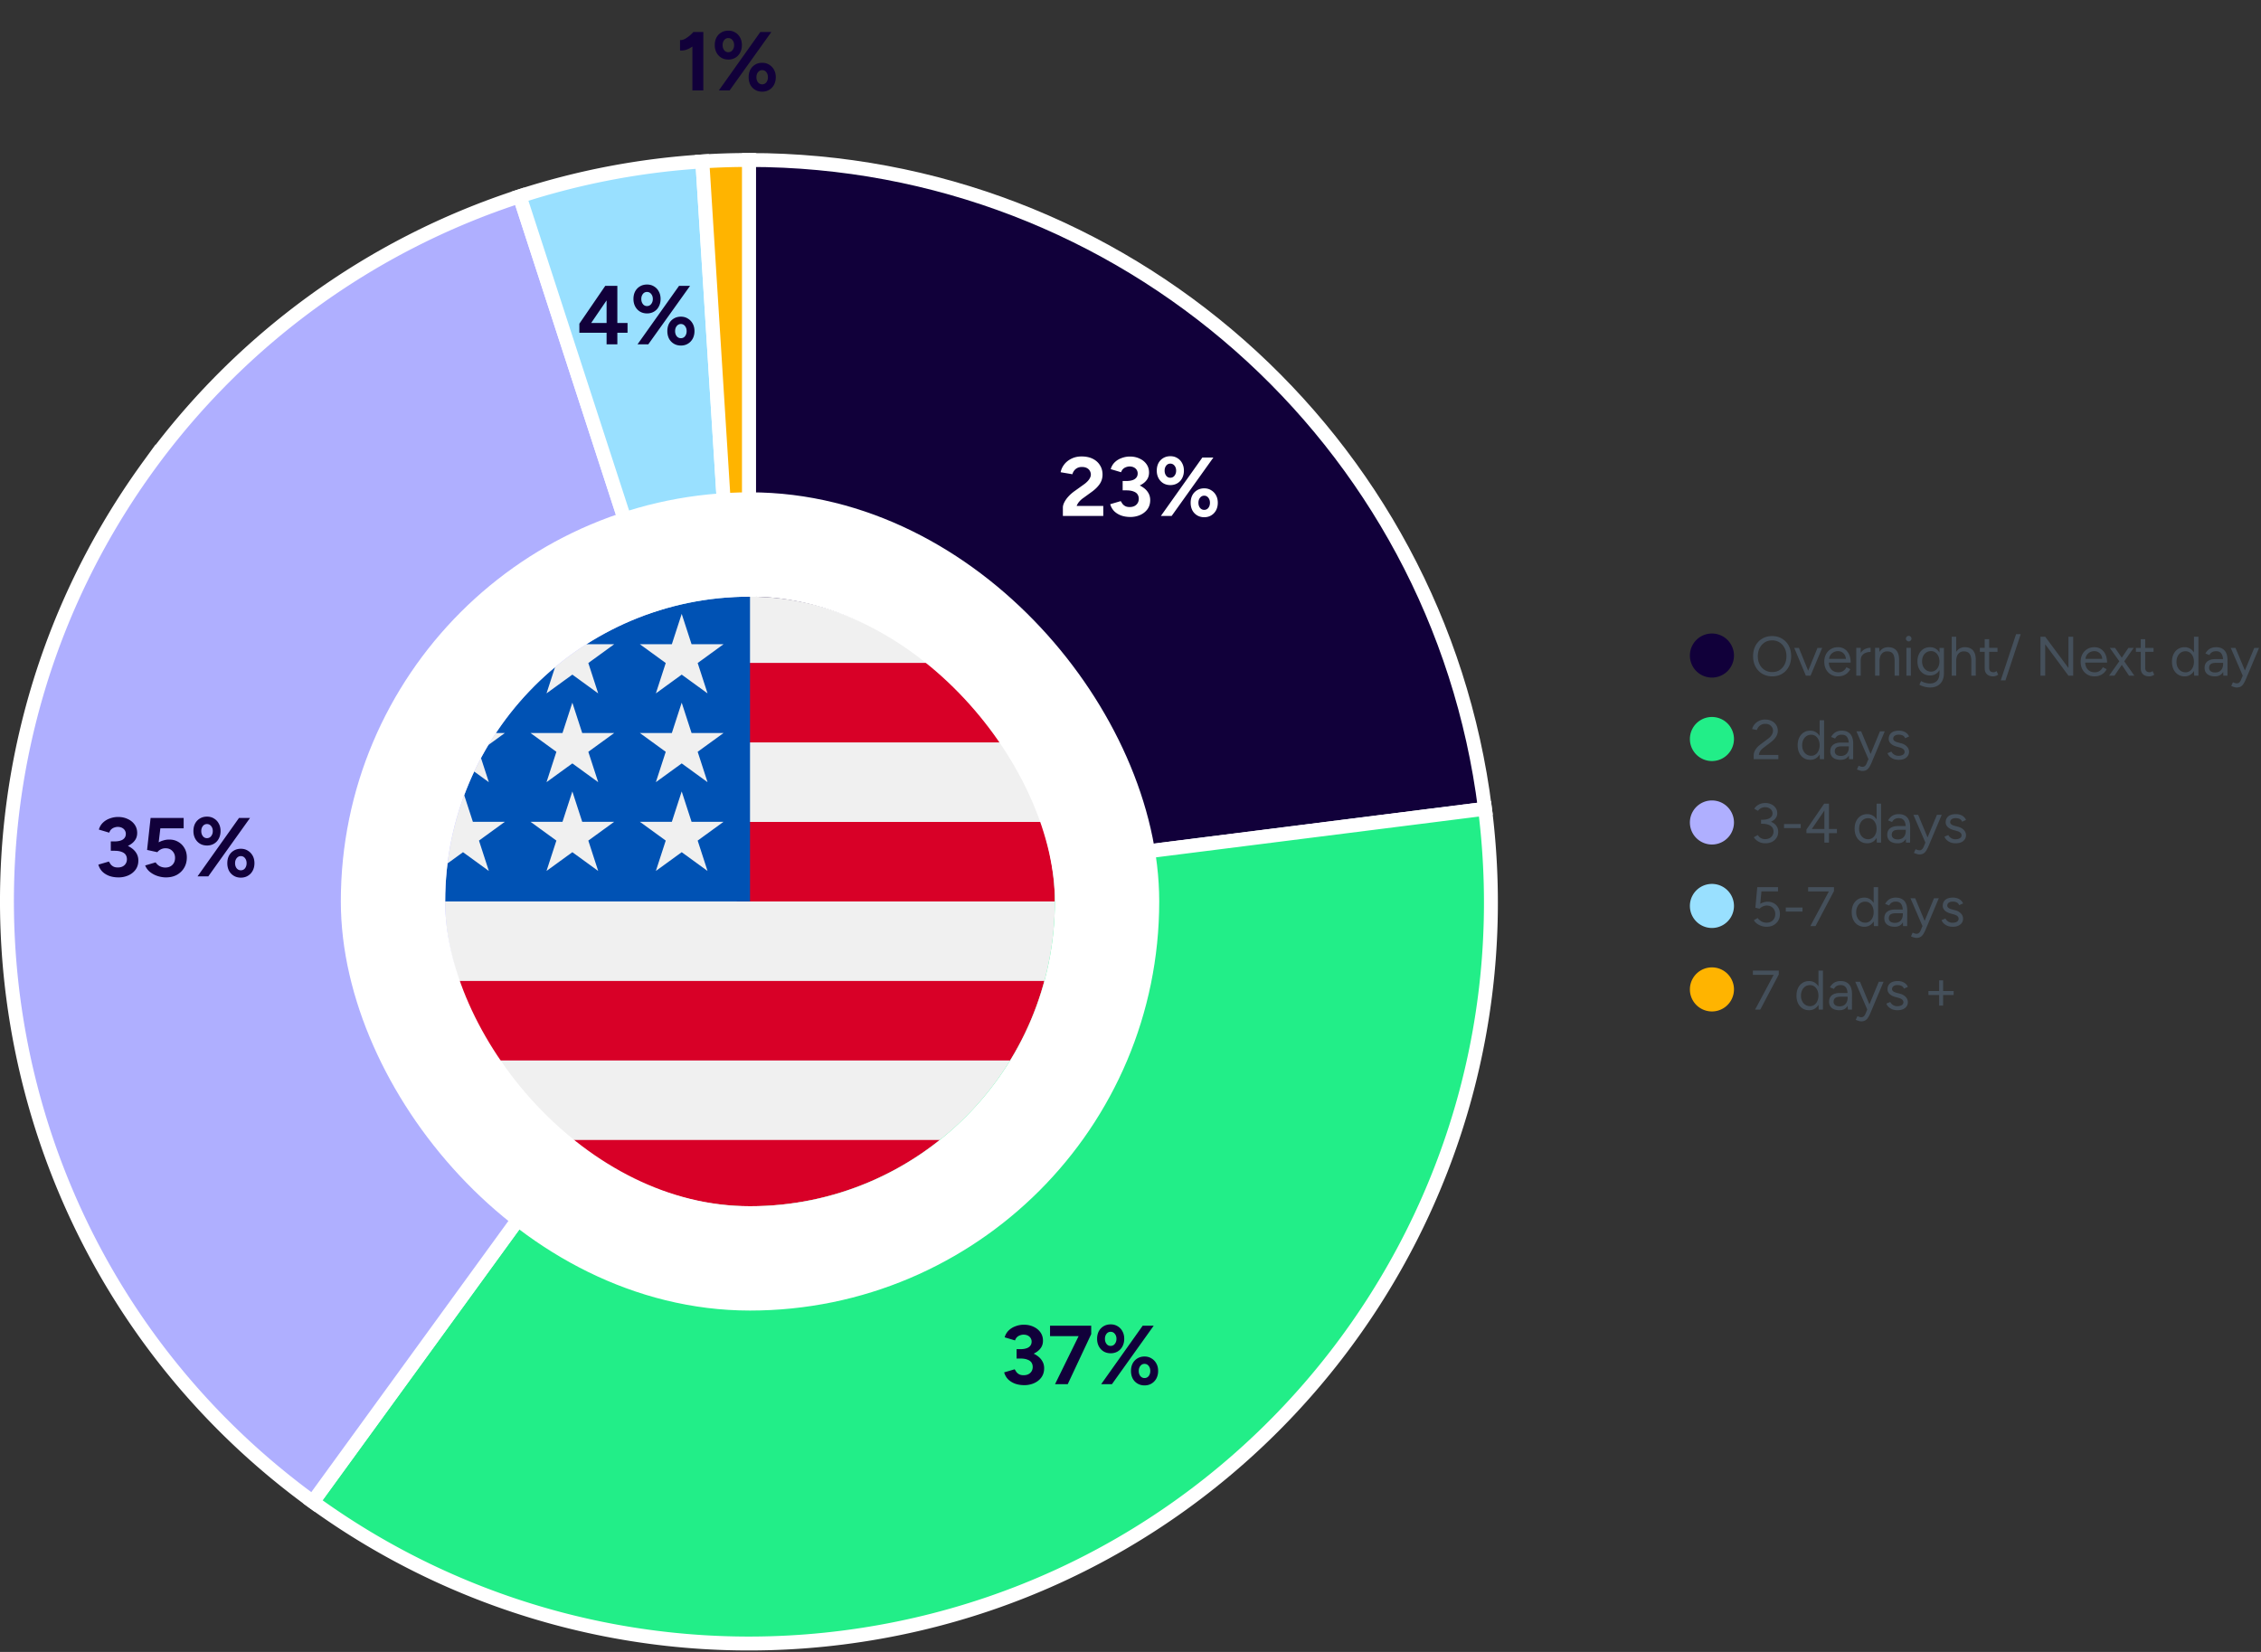 <?xml version="1.0" encoding="UTF-8"?> <svg xmlns="http://www.w3.org/2000/svg" xmlns:xlink="http://www.w3.org/1999/xlink" xmlns:v="https://vecta.io/nano" width="650" height="475" fill="none"><rect width="100%" height="100%" fill="#333333" stroke="none"/><g stroke="#fff" stroke-width="4"><path d="M215.305 259.29V46c107.461 0 198.139 79.944 211.608 186.557L215.305 259.29z" fill="#11003a"></path><path d="M215.305 259.29l211.608-26.732c14.764 116.867-68.008 223.576-184.876 238.34a213.29 213.29 0 0 1-152.101-39.053L215.305 259.29z" fill="#2e8"></path><path d="M215.305 259.29L89.936 431.845c-95.3-69.239-116.426-202.624-47.186-297.923A213.29 213.29 0 0 1 149.395 56.44l65.91 202.851z" fill="#afafff"></path><path d="M215.305 259.29l-65.91-202.851a213.28 213.28 0 0 1 52.517-10.018l13.393 212.869z" fill="#99e0ff"></path><path d="M215.305 259.29L201.912 46.421A213.31 213.31 0 0 1 215.305 46v213.29z" fill="#ffb400"></path></g><g clip-path="url(#A)"><path d="M215.618 346.84c48.402 0 87.639-39.237 87.639-87.638s-39.237-87.639-87.639-87.639-87.638 39.237-87.638 87.639 39.237 87.638 87.638 87.638z" fill="#f0f0f0"></path><g fill="#d80027"><path d="M211.808 259.202h91.448a87.73 87.73 0 0 0-3.019-22.863h-88.429v22.863zm0-45.724h78.586c-5.365-8.755-12.225-16.493-20.222-22.863h-58.364v22.863zm3.81 133.362a87.26 87.26 0 0 0 54.554-19.052H161.065c14.97 11.923 33.928 19.052 54.553 19.052zm-74.775-41.914h149.551c4.307-7.028 7.647-14.71 9.843-22.863H130.999a87.12 87.12 0 0 0 9.844 22.863z"></path></g><path d="M168.576 185.249h7.986l-7.429 5.397 2.838 8.733-7.428-5.397-7.429 5.397 2.451-7.544c-6.54 5.448-12.273 11.831-16.997 18.944h2.559l-4.729 3.435a88.14 88.14 0 0 0-2.121 3.745l2.259 6.949-4.213-3.06c-1.047 2.218-2.005 4.487-2.866 6.803l2.487 7.657h9.183l-7.429 5.397 2.838 8.733-7.429-5.397-4.45 3.233a88.56 88.56 0 0 0-.677 10.928h87.638v-87.639c-17.312 0-33.451 5.023-47.042 13.686zm3.395 65.189l-7.428-5.397-7.429 5.397 2.838-8.733-7.429-5.397h9.182l2.838-8.732 2.837 8.732h9.182l-7.429 5.397 2.838 8.733zm-2.838-34.262l2.838 8.732-7.428-5.396-7.429 5.396 2.838-8.732-7.429-5.397h9.182l2.838-8.733 2.837 8.733h9.182l-7.429 5.397zm34.273 34.262l-7.428-5.397-7.428 5.397 2.837-8.733-7.428-5.397h9.182l2.837-8.732 2.837 8.732h9.182l-7.428 5.397 2.837 8.733zm-2.837-34.262l2.837 8.732-7.428-5.396-7.428 5.396 2.837-8.732-7.428-5.397h9.182l2.837-8.733 2.837 8.733h9.182l-7.428 5.397zm0-25.53l2.837 8.733-7.428-5.397-7.428 5.397 2.837-8.733-7.428-5.397h9.182l2.837-8.732 2.837 8.732h9.182l-7.428 5.397z" fill="#0052b4"></path></g><rect x="112.98" y="156.563" width="205.277" height="205.277" rx="102.638" stroke="#fff" stroke-width="30"></rect><path d="M305.559 148.362v-2.424c0-.464.144-.976.432-1.536s.688-1.12 1.2-1.68 1.112-1.08 1.8-1.56l2.544-1.824a6.83 6.83 0 0 0 .984-.816c.32-.304.576-.632.768-.984.208-.368.312-.72.312-1.056a2.1 2.1 0 0 0-.312-1.128c-.192-.336-.48-.6-.864-.792s-.856-.288-1.416-.288c-.48 0-.912.096-1.296.288a2.66 2.66 0 0 0-.912.768 2.95 2.95 0 0 0-.504 1.032l-3.384-.576a5.36 5.36 0 0 1 1.032-2.232c.528-.688 1.216-1.24 2.064-1.656.864-.432 1.84-.648 2.928-.648 1.248 0 2.32.224 3.216.672s1.584 1.064 2.064 1.848c.496.768.744 1.664.744 2.688 0 1.04-.288 1.968-.864 2.784-.56.8-1.336 1.552-2.328 2.256l-2.28 1.656c-.464.32-.864.672-1.2 1.056a4.16 4.16 0 0 0-.768 1.272h7.656v2.88h-11.616zm19.418.288c-.992 0-1.888-.144-2.688-.432-.8-.304-1.472-.728-2.016-1.272a4.62 4.62 0 0 1-1.104-1.968l3.024-.888.456.72c.192.272.456.504.792.696s.776.288 1.32.288c.8 0 1.432-.216 1.896-.648.48-.448.72-1.024.72-1.728 0-.48-.12-.904-.36-1.272s-.632-.648-1.176-.84c-.528-.208-1.224-.312-2.088-.312h-1.008v-2.232h.888c.96 0 1.864.12 2.712.36.848.224 1.592.56 2.232 1.008.656.432 1.168.96 1.536 1.584.368.608.552 1.304.552 2.088 0 1.008-.264 1.88-.792 2.616-.528.72-1.224 1.272-2.088 1.656s-1.8.576-2.808.576zm-2.232-8.256v-2.088h1.008c1.12 0 1.952-.192 2.496-.576s.816-.912.816-1.584a1.89 1.89 0 0 0-.288-1.032c-.192-.304-.464-.544-.816-.72s-.76-.264-1.224-.264c-.304 0-.616.056-.936.168a2.36 2.36 0 0 0-.888.504c-.256.224-.464.552-.624.984l-2.976-.888c.224-.784.608-1.44 1.152-1.968.56-.544 1.224-.952 1.992-1.224.768-.288 1.56-.432 2.376-.432 1.04 0 1.976.2 2.808.6.832.384 1.488.92 1.968 1.608s.72 1.48.72 2.376c0 .768-.184 1.432-.552 1.992s-.872 1.032-1.512 1.416c-.624.384-1.336.672-2.136.864-.8.176-1.632.264-2.496.264h-.888zm10.984 7.968l11.928-16.8h3.168l-12 16.8h-3.096zm12.456.36c-.752 0-1.424-.176-2.016-.528s-1.056-.84-1.392-1.464c-.32-.64-.48-1.36-.48-2.16 0-.816.16-1.536.48-2.16.336-.624.8-1.112 1.392-1.464s1.264-.528 2.016-.528c.768 0 1.44.184 2.016.552.592.352 1.056.84 1.392 1.464.336.608.504 1.32.504 2.136 0 .8-.168 1.52-.504 2.16-.336.624-.8 1.112-1.392 1.464-.576.352-1.248.528-2.016.528zm0-2.112c.496 0 .896-.192 1.2-.576.304-.4.456-.888.456-1.464s-.152-1.056-.456-1.44c-.304-.4-.704-.6-1.2-.6-.48 0-.88.2-1.2.6-.304.384-.456.864-.456 1.44s.152 1.064.456 1.464c.32.384.72.576 1.2.576zm-9.72-7.128c-.768 0-1.448-.176-2.04-.528-.576-.352-1.032-.84-1.368-1.464-.336-.64-.504-1.36-.504-2.16 0-.816.16-1.536.48-2.16.336-.624.8-1.112 1.392-1.464s1.272-.528 2.04-.528 1.44.184 2.016.552c.592.352 1.048.84 1.368 1.464.336.608.504 1.32.504 2.136 0 .8-.168 1.52-.504 2.16-.32.624-.776 1.112-1.368 1.464s-1.264.528-2.016.528zm-.024-2.112c.496 0 .896-.192 1.2-.576.32-.4.48-.888.48-1.464s-.16-1.056-.48-1.44c-.304-.384-.704-.576-1.2-.576a1.43 1.43 0 0 0-1.176.576c-.304.384-.456.864-.456 1.44s.152 1.064.456 1.464a1.43 1.43 0 0 0 1.176.576z" fill="#fff"></path><g fill="#11003a"><path d="M294.486 398.288c-.992 0-1.888-.144-2.688-.432-.8-.304-1.472-.728-2.016-1.272a4.62 4.62 0 0 1-1.104-1.968l3.024-.888.456.72c.192.272.456.504.792.696s.776.288 1.32.288c.8 0 1.432-.216 1.896-.648.48-.448.72-1.024.72-1.728 0-.48-.12-.904-.36-1.272s-.632-.648-1.176-.84c-.528-.208-1.224-.312-2.088-.312h-1.008V388.4h.888c.96 0 1.864.12 2.712.36.848.224 1.592.56 2.232 1.008.656.432 1.168.96 1.536 1.584.368.608.552 1.304.552 2.088 0 1.008-.264 1.88-.792 2.616-.528.72-1.224 1.272-2.088 1.656s-1.8.576-2.808.576zm-2.232-8.256v-2.088h1.008c1.12 0 1.952-.192 2.496-.576s.816-.912.816-1.584a1.89 1.89 0 0 0-.288-1.032c-.192-.304-.464-.544-.816-.72s-.76-.264-1.224-.264c-.304 0-.616.056-.936.168a2.36 2.36 0 0 0-.888.504c-.256.224-.464.552-.624.984l-2.976-.888c.224-.784.608-1.44 1.152-1.968.56-.544 1.224-.952 1.992-1.224.768-.288 1.56-.432 2.376-.432 1.04 0 1.976.2 2.808.6.832.384 1.488.92 1.968 1.608s.72 1.48.72 2.376c0 .768-.184 1.432-.552 1.992s-.872 1.032-1.512 1.416c-.624.384-1.336.672-2.136.864-.8.176-1.632.264-2.496.264h-.888zM303.31 398l6.912-14.088 3.48-.288L306.958 398h-3.648zm-1.44-13.8v-3h11.832v2.424l-3.336.576h-8.496zm14.703 13.8l11.928-16.8h3.168l-12 16.8h-3.096zm12.456.36c-.752 0-1.424-.176-2.016-.528s-1.056-.84-1.392-1.464c-.32-.64-.48-1.36-.48-2.16 0-.816.16-1.536.48-2.16.336-.624.8-1.112 1.392-1.464s1.264-.528 2.016-.528c.768 0 1.44.184 2.016.552.592.352 1.056.84 1.392 1.464.336.608.504 1.32.504 2.136 0 .8-.168 1.52-.504 2.16-.336.624-.8 1.112-1.392 1.464-.576.352-1.248.528-2.016.528zm0-2.112c.496 0 .896-.192 1.2-.576.304-.4.456-.888.456-1.464s-.152-1.056-.456-1.44c-.304-.4-.704-.6-1.2-.6-.48 0-.88.2-1.2.6-.304.384-.456.864-.456 1.44s.152 1.064.456 1.464c.32.384.72.576 1.2.576zm-9.72-7.128c-.768 0-1.448-.176-2.04-.528-.576-.352-1.032-.84-1.368-1.464-.336-.64-.504-1.36-.504-2.16 0-.816.16-1.536.48-2.16.336-.624.8-1.112 1.392-1.464s1.272-.528 2.04-.528 1.44.184 2.016.552c.592.352 1.048.84 1.368 1.464.336.608.504 1.32.504 2.136 0 .8-.168 1.52-.504 2.16-.32.624-.776 1.112-1.368 1.464s-1.264.528-2.016.528zm-.024-2.112c.496 0 .896-.192 1.2-.576.32-.4.48-.888.48-1.464s-.16-1.056-.48-1.44c-.304-.384-.704-.576-1.2-.576a1.43 1.43 0 0 0-1.176.576c-.304.384-.456.864-.456 1.44s.152 1.064.456 1.464a1.43 1.43 0 0 0 1.176.576zm-285.2-134.72c-.992 0-1.888-.144-2.688-.432-.8-.304-1.472-.728-2.016-1.272a4.62 4.62 0 0 1-1.104-1.968l3.024-.888.456.72c.192.272.456.504.792.696s.776.288 1.32.288c.8 0 1.432-.216 1.896-.648.48-.448.72-1.024.72-1.728 0-.48-.12-.904-.36-1.272s-.632-.648-1.176-.84c-.528-.208-1.224-.312-2.088-.312h-1.008V242.4h.888c.96 0 1.864.12 2.712.36.848.224 1.592.56 2.232 1.008.656.432 1.168.96 1.536 1.584.368.608.552 1.304.552 2.088 0 1.008-.264 1.88-.792 2.616-.528.72-1.224 1.272-2.088 1.656s-1.8.576-2.808.576zm-2.232-8.256v-2.088h1.008c1.12 0 1.952-.192 2.496-.576s.816-.912.816-1.584a1.89 1.89 0 0 0-.288-1.032c-.192-.304-.464-.544-.816-.72s-.76-.264-1.224-.264c-.304 0-.616.056-.936.168a2.36 2.36 0 0 0-.888.504c-.256.224-.464.552-.624.984l-2.976-.888c.224-.784.608-1.44 1.152-1.968.56-.544 1.224-.952 1.992-1.224.768-.288 1.56-.432 2.376-.432 1.04 0 1.976.2 2.808.6.832.384 1.488.92 1.968 1.608s.72 1.48.72 2.376c0 .768-.184 1.432-.552 1.992s-.872 1.032-1.512 1.416c-.624.384-1.336.672-2.136.864-.8.176-1.632.264-2.496.264h-.888zm15.856 8.256c-.768 0-1.56-.128-2.376-.384-.8-.256-1.528-.64-2.184-1.152a4.6 4.6 0 0 1-1.416-1.896l3-.888c.352.512.768.888 1.248 1.128.496.24 1.008.36 1.536.36.832 0 1.504-.248 2.016-.744.528-.512.792-1.192.792-2.04 0-.784-.256-1.44-.768-1.968-.496-.528-1.16-.792-1.992-.792a2.84 2.84 0 0 0-1.368.336c-.416.224-.736.488-.96.792l-2.952-.648 1.008-9.192h9.504v2.976h-6.696l-.48 4.032c.432-.24.912-.432 1.44-.576.528-.16 1.096-.232 1.704-.216.912 0 1.744.224 2.496.672.752.432 1.344 1.032 1.776 1.8.448.752.672 1.632.672 2.64 0 1.136-.256 2.136-.768 3s-1.216 1.544-2.112 2.04c-.896.48-1.936.72-3.12.72zm9.073-.288l11.928-16.8h3.168l-12 16.8h-3.096zm12.456.36c-.752 0-1.424-.176-2.016-.528s-1.056-.84-1.392-1.464c-.32-.64-.48-1.36-.48-2.16 0-.816.16-1.536.48-2.16.336-.624.8-1.112 1.392-1.464s1.264-.528 2.016-.528c.768 0 1.44.184 2.016.552.592.352 1.056.84 1.392 1.464.336.608.504 1.32.504 2.136 0 .8-.168 1.52-.504 2.16-.336.624-.8 1.112-1.392 1.464-.576.352-1.248.528-2.016.528zm0-2.112c.496 0 .896-.192 1.2-.576.304-.4.456-.888.456-1.464s-.152-1.056-.456-1.44c-.304-.4-.704-.6-1.2-.6-.48 0-.88.2-1.2.6-.304.384-.456.864-.456 1.44s.152 1.064.456 1.464c.32.384.72.576 1.2.576zm-9.72-7.128c-.768 0-1.448-.176-2.04-.528-.576-.352-1.032-.84-1.368-1.464-.336-.64-.504-1.36-.504-2.16 0-.816.16-1.536.48-2.16.336-.624.8-1.112 1.392-1.464s1.272-.528 2.04-.528 1.44.184 2.016.552c.592.352 1.048.84 1.368 1.464.336.608.504 1.32.504 2.136 0 .8-.168 1.52-.504 2.16-.32.624-.776 1.112-1.368 1.464s-1.264.528-2.016.528zm-.024-2.112c.496 0 .896-.192 1.2-.576.32-.4.48-.888.48-1.464s-.16-1.056-.48-1.44c-.304-.384-.704-.576-1.2-.576a1.43 1.43 0 0 0-1.176.576c-.304.384-.456.864-.456 1.44s.152 1.064.456 1.464a1.43 1.43 0 0 0 1.176.576zM174.384 99v-3.312h-7.824v-2.616L174 82.2h3.48v10.68h2.928v2.808h-2.928V99h-3.096zm-4.44-6.12h4.44v-6.504l-4.44 6.504zm13.34 6.12l11.928-16.8h3.168l-12 16.8h-3.096zm12.456.36c-.752 0-1.424-.176-2.016-.528s-1.056-.84-1.392-1.464c-.32-.64-.48-1.36-.48-2.16 0-.816.16-1.536.48-2.16.336-.624.8-1.112 1.392-1.464s1.264-.528 2.016-.528c.768 0 1.44.184 2.016.552.592.352 1.056.84 1.392 1.464.336.608.504 1.32.504 2.136 0 .8-.168 1.52-.504 2.16-.336.624-.8 1.112-1.392 1.464-.576.352-1.248.528-2.016.528zm0-2.112c.496 0 .896-.192 1.2-.576.304-.4.456-.888.456-1.464s-.152-1.056-.456-1.44c-.304-.4-.704-.6-1.2-.6-.48 0-.88.2-1.2.6-.304.384-.456.864-.456 1.44s.152 1.064.456 1.464c.32.384.72.576 1.2.576zm-9.72-7.128c-.768 0-1.448-.176-2.04-.528-.576-.352-1.032-.84-1.368-1.464-.336-.64-.504-1.36-.504-2.16 0-.816.16-1.536.48-2.16.336-.624.8-1.112 1.392-1.464s1.272-.528 2.04-.528 1.44.184 2.016.552c.592.352 1.048.84 1.368 1.464.336.608.504 1.32.504 2.136 0 .8-.168 1.52-.504 2.16-.32.624-.776 1.112-1.368 1.464s-1.264.528-2.016.528zm-.024-2.112c.496 0 .896-.192 1.2-.576.32-.4.48-.888.48-1.464s-.16-1.056-.48-1.44c-.304-.384-.704-.576-1.2-.576a1.43 1.43 0 0 0-1.176.576c-.304.384-.456.864-.456 1.44s.152 1.064.456 1.464a1.43 1.43 0 0 0 1.176.576zM199.052 26V10.952l.312-1.752h2.832V26h-3.144zM195.5 14.504v-2.976c.4.032.832-.064 1.296-.288.464-.24.92-.544 1.368-.912.464-.384.864-.768 1.2-1.152l2.088 2.04c-.576.64-1.184 1.224-1.824 1.752-.64.512-1.304.912-1.992 1.2-.672.288-1.384.4-2.136.336zM206.657 26l11.928-16.8h3.168l-12 16.8h-3.096zm12.456.36c-.752 0-1.424-.176-2.016-.528s-1.056-.84-1.392-1.464c-.32-.64-.48-1.36-.48-2.16 0-.816.16-1.536.48-2.16.336-.624.8-1.112 1.392-1.464s1.264-.528 2.016-.528c.768 0 1.44.184 2.016.552.592.352 1.056.84 1.392 1.464.336.608.504 1.32.504 2.136 0 .8-.168 1.52-.504 2.16-.336.624-.8 1.112-1.392 1.464-.576.352-1.248.528-2.016.528zm0-2.112c.496 0 .896-.192 1.2-.576.304-.4.456-.888.456-1.464s-.152-1.056-.456-1.44c-.304-.4-.704-.6-1.2-.6-.48 0-.88.2-1.2.6-.304.384-.456.864-.456 1.44s.152 1.064.456 1.464c.32.384.72.576 1.2.576zm-9.72-7.128c-.768 0-1.448-.176-2.04-.528-.576-.352-1.032-.84-1.368-1.464-.336-.64-.504-1.36-.504-2.16 0-.816.16-1.536.48-2.16.336-.624.8-1.112 1.392-1.464s1.272-.528 2.04-.528 1.44.184 2.016.552c.592.352 1.048.84 1.368 1.464.336.608.504 1.32.504 2.136 0 .8-.168 1.52-.504 2.16-.32.624-.776 1.112-1.368 1.464s-1.264.528-2.016.528zm-.024-2.112c.496 0 .896-.192 1.2-.576.32-.4.48-.888.48-1.464s-.16-1.056-.48-1.44c-.304-.384-.704-.576-1.2-.576a1.43 1.43 0 0 0-1.176.576c-.304.384-.456.864-.456 1.44s.152 1.064.456 1.464a1.43 1.43 0 0 0 1.176.576z"></path><use xlink:href="#B"></use></g><path d="M509.506 194.482c-1.077 0-2.032-.245-2.864-.736s-1.483-1.173-1.952-2.048-.704-1.877-.704-3.008c0-1.141.229-2.144.688-3.008.469-.875 1.115-1.557 1.936-2.048s1.771-.736 2.848-.736 2.027.251 2.848.752a5.05 5.05 0 0 1 1.936 2.048c.459.864.688 1.861.688 2.992s-.229 2.133-.688 3.008-1.099 1.557-1.92 2.048c-.811.491-1.749.736-2.816.736zm0-1.232c.8 0 1.504-.192 2.112-.576a4.03 4.03 0 0 0 1.424-1.616c.352-.683.528-1.472.528-2.368 0-.885-.176-1.669-.528-2.352-.352-.693-.837-1.232-1.456-1.616-.608-.395-1.317-.592-2.128-.592-.8 0-1.509.197-2.128.592-.619.384-1.104.923-1.456 1.616-.352.683-.528 1.467-.528 2.352 0 .896.176 1.685.528 2.368a4.07 4.07 0 0 0 1.472 1.616c.629.384 1.349.576 2.16.576zm9.734 1.04l3.264-8h1.344l-3.344 8h-1.264zm-.08 0l-3.344-8h1.328l3.264 8h-1.248zm9.261.192c-.779 0-1.467-.176-2.064-.528a3.86 3.86 0 0 1-1.408-1.488c-.331-.629-.496-1.355-.496-2.176s.165-1.547.496-2.176c.341-.629.805-1.12 1.392-1.472.597-.363 1.28-.544 2.048-.544.747 0 1.392.187 1.936.56.544.363.965.875 1.264 1.536s.448 1.44.448 2.336h-6.608l.32-.272c0 .64.112 1.189.336 1.648.235.459.56.811.976 1.056.416.235.891.352 1.424.352.565 0 1.04-.133 1.424-.4.395-.267.699-.619.912-1.056l1.104.56c-.203.416-.475.779-.816 1.088-.331.309-.725.549-1.184.72-.448.171-.949.256-1.504.256zm-2.592-4.768l-.336-.256h5.52l-.336.272c0-.512-.101-.955-.304-1.328a2.21 2.21 0 0 0-.816-.864c-.341-.203-.736-.304-1.184-.304-.437 0-.853.101-1.248.304a2.53 2.53 0 0 0-.944.864c-.235.363-.352.8-.352 1.312zm8.526.24c0-.864.166-1.563.496-2.096.331-.544.752-.944 1.264-1.2.523-.267 1.072-.4 1.648-.4v1.2a3.93 3.93 0 0 0-1.36.24c-.426.149-.778.4-1.056.752s-.416.832-.416 1.44l-.576.064zm-.704 4.336v-8h1.28v8h-1.28zm5.407 0v-8h1.2l.08 1.472v6.528h-1.28zm5.616 0v-4.096h1.28v4.096h-1.28zm0-4.096c0-.789-.091-1.392-.272-1.808s-.432-.699-.752-.848a2.4 2.4 0 0 0-1.088-.24c-.704 0-1.254.251-1.648.752-.384.491-.576 1.189-.576 2.096h-.624c0-.843.122-1.568.368-2.176s.602-1.072 1.072-1.392 1.034-.48 1.696-.48c.629 0 1.173.128 1.632.384.469.245.832.64 1.088 1.184.266.544.394 1.259.384 2.144v.384h-1.28zm3.385 4.096v-8h1.28v8h-1.28zm.656-9.856c-.213 0-.4-.08-.56-.24s-.24-.347-.24-.56c0-.224.08-.411.24-.56.16-.16.347-.24.56-.24.224 0 .411.08.56.24.16.149.24.336.24.56 0 .213-.08.4-.24.56-.149.16-.336.24-.56.24zm6.183 13.248c-.512 0-.981-.053-1.408-.16-.416-.096-.773-.208-1.072-.336-.288-.117-.496-.219-.624-.304l.48-1.04c.139.075.336.165.592.272.256.117.555.213.896.288.352.085.725.128 1.12.128.512 0 .971-.107 1.376-.32a2.08 2.08 0 0 0 .96-.976c.235-.437.352-1.003.352-1.696v-7.248h1.28v7.232c0 .917-.171 1.685-.512 2.304s-.811 1.083-1.408 1.392-1.275.464-2.032.464zm-.048-3.456c-.715 0-1.344-.171-1.888-.512s-.971-.816-1.28-1.424c-.299-.619-.448-1.323-.448-2.112 0-.811.149-1.52.448-2.128a3.5 3.5 0 0 1 1.28-1.44c.544-.341 1.173-.512 1.888-.512.672 0 1.259.171 1.76.512s.891.821 1.168 1.44c.288.608.432 1.317.432 2.128 0 .8-.144 1.504-.432 2.112-.277.608-.667 1.083-1.168 1.424s-1.088.512-1.76.512zm.304-1.104a2.11 2.11 0 0 0 1.248-.384c.363-.256.645-.603.848-1.04.203-.448.304-.965.304-1.552 0-.565-.107-1.067-.32-1.504-.203-.448-.485-.795-.848-1.04-.352-.256-.768-.384-1.248-.384-.501 0-.949.128-1.344.384-.384.245-.688.592-.912 1.04-.213.437-.32.939-.32 1.504 0 .587.112 1.104.336 1.552.224.437.528.784.912 1.04.395.256.843.384 1.344.384zm5.935 1.168v-11.2h1.28v11.2h-1.28zm5.632 0v-4.096h1.28v4.096h-1.28zm0-4.096c0-.789-.096-1.392-.288-1.808-.182-.416-.432-.699-.752-.848a2.4 2.4 0 0 0-1.088-.24c-.704 0-1.254.251-1.648.752-.384.491-.576 1.189-.576 2.096h-.624c0-.843.122-1.568.368-2.176.256-.608.618-1.072 1.088-1.392s1.034-.48 1.696-.48c.618 0 1.162.128 1.632.384.469.245.832.64 1.088 1.184.266.544.394 1.259.384 2.144v.384h-1.28zm6.298 4.288c-.779 0-1.382-.203-1.808-.608s-.64-.976-.64-1.712v-8.368h1.28v8.24c0 .405.106.72.32.944.224.213.533.32.928.32.128 0 .25-.016.368-.048.128-.043.293-.139.496-.288l.496 1.04c-.278.181-.528.304-.752.368-.224.075-.454.112-.688.112zm-3.84-7.056v-1.136h5.072v1.136h-5.072zm5.999 8.208l4.416-13.296h1.328l-4.384 13.296h-1.36zm11.419-1.344v-11.2h1.376l6.672 8.992v-8.992h1.36v11.2h-1.36l-6.688-9.04v9.04h-1.36zm15.527.192c-.779 0-1.467-.176-2.064-.528a3.86 3.86 0 0 1-1.408-1.488c-.331-.629-.496-1.355-.496-2.176s.165-1.547.496-2.176c.341-.629.805-1.12 1.392-1.472.597-.363 1.28-.544 2.048-.544.747 0 1.392.187 1.936.56.544.363.965.875 1.264 1.536s.448 1.44.448 2.336h-6.608l.32-.272c0 .64.112 1.189.336 1.648.235.459.56.811.976 1.056.416.235.891.352 1.424.352.565 0 1.04-.133 1.424-.4.395-.267.699-.619.912-1.056l1.104.56c-.203.416-.475.779-.816 1.088-.331.309-.725.549-1.184.72-.448.171-.949.256-1.504.256zm-2.592-4.768l-.336-.256h5.52l-.336.272c0-.512-.101-.955-.304-1.328a2.21 2.21 0 0 0-.816-.864c-.341-.203-.736-.304-1.184-.304-.437 0-.853.101-1.248.304a2.53 2.53 0 0 0-.944.864c-.235.363-.352.8-.352 1.312zm6.784 4.576l3.264-4.592 2.304-3.408h1.52l-3.04 4.32-2.496 3.68h-1.552zm5.744 0l-2.464-3.68-3.072-4.32h1.52l2.32 3.408 3.232 4.592h-1.536zm5.818.192c-.779 0-1.381-.203-1.808-.608s-.64-.976-.64-1.712v-8.368h1.28v8.24c0 .405.107.72.32.944.224.213.533.32.928.32a1.39 1.39 0 0 0 .368-.048c.128-.043.293-.139.496-.288l.496 1.04c-.277.181-.528.304-.752.368a2.15 2.15 0 0 1-.688.112zm-3.84-7.056v-1.136h5.072v1.136h-5.072zm16.752 6.864l-.064-1.488v-9.712h1.28v11.2h-1.216zm-2.768.192c-.715 0-1.344-.176-1.888-.528s-.971-.843-1.28-1.472c-.299-.64-.448-1.371-.448-2.192 0-.832.149-1.563.448-2.192.309-.629.736-1.12 1.28-1.472s1.173-.528 1.888-.528c.672 0 1.259.176 1.76.528.512.352.907.843 1.184 1.472s.416 1.36.416 2.192c0 .821-.139 1.552-.416 2.192-.277.629-.672 1.12-1.184 1.472-.501.352-1.088.528-1.76.528zm.288-1.168a2.11 2.11 0 0 0 1.248-.384c.363-.256.645-.613.848-1.072.213-.459.32-.981.32-1.568s-.107-1.109-.32-1.568c-.203-.459-.485-.816-.848-1.072s-.784-.384-1.264-.384c-.501 0-.949.128-1.344.384-.384.256-.688.613-.912 1.072s-.336.981-.336 1.568.112 1.109.336 1.568.533.816.928 1.072.843.384 1.344.384zm10.863.976l-.064-1.312v-2.912c0-.629-.069-1.147-.208-1.552-.139-.416-.357-.731-.656-.944s-.688-.32-1.168-.32c-.437 0-.816.091-1.136.272-.309.171-.565.448-.768.832l-1.152-.448a3.72 3.72 0 0 1 .736-.96 2.82 2.82 0 0 1 1.008-.624c.384-.149.821-.224 1.312-.224.747 0 1.36.149 1.84.448.491.288.859.72 1.104 1.296.245.565.363 1.269.352 2.112l-.016 4.336h-1.184zm-2.4.192c-.939 0-1.675-.213-2.208-.64-.523-.437-.784-1.04-.784-1.808 0-.811.267-1.429.8-1.856.544-.437 1.301-.656 2.272-.656h2.288v1.072h-2c-.747 0-1.28.123-1.6.368-.309.245-.464.597-.464 1.056a1.2 1.2 0 0 0 .464.992c.309.235.741.352 1.296.352.459 0 .859-.096 1.2-.288a2.01 2.01 0 0 0 .784-.848c.192-.373.288-.811.288-1.312h.544c0 1.088-.245 1.957-.736 2.608-.491.64-1.205.96-2.144.96zm6.223 3.2c-.202 0-.437-.043-.704-.128-.266-.075-.549-.176-.848-.304l.48-1.072c.246.107.459.187.64.24.192.053.342.08.448.08.288 0 .523-.08.704-.24.192-.149.352-.368.48-.656l.912-2.176 2.96-7.136h1.376l-3.84 9.12c-.202.469-.416.875-.64 1.216-.213.341-.474.603-.784.784s-.704.272-1.184.272zm1.76-3.392l-3.456-8h1.36l2.976 7.12.384.88h-1.264zm-140.594 24v-1.12c0-.352.069-.699.208-1.04.149-.352.357-.699.624-1.04.277-.341.613-.661 1.008-.96l2.32-1.744a3.57 3.57 0 0 0 .72-.656 3.31 3.31 0 0 0 .496-.784c.117-.277.176-.544.176-.8 0-.373-.091-.709-.272-1.008a1.96 1.96 0 0 0-.768-.736c-.331-.181-.72-.272-1.168-.272-.437 0-.821.085-1.152.256-.331.16-.603.379-.816.656a2.63 2.63 0 0 0-.464.864l-1.376-.272a3.66 3.66 0 0 1 .688-1.344c.341-.416.773-.752 1.296-1.008s1.104-.384 1.744-.384c.747 0 1.392.144 1.936.432.544.277.965.661 1.264 1.152.309.48.464 1.029.464 1.648 0 .587-.16 1.141-.48 1.664s-.784 1.029-1.392 1.52l-2.192 1.664c-.427.32-.757.656-.992 1.008-.224.352-.352.72-.384 1.104h5.6v1.2h-7.088zm19.019 0l-.064-1.488v-9.712h1.28v11.2h-1.216zm-2.768.192c-.715 0-1.344-.176-1.888-.528s-.971-.843-1.28-1.472c-.299-.64-.448-1.371-.448-2.192 0-.832.149-1.563.448-2.192.309-.629.736-1.12 1.28-1.472s1.173-.528 1.888-.528c.672 0 1.258.176 1.76.528.512.352.906.843 1.184 1.472s.416 1.36.416 2.192c0 .821-.139 1.552-.416 2.192-.278.629-.672 1.12-1.184 1.472-.502.352-1.088.528-1.76.528zm.288-1.168a2.11 2.11 0 0 0 1.248-.384c.362-.256.645-.613.848-1.072.213-.459.32-.981.32-1.568s-.107-1.109-.32-1.568c-.203-.459-.486-.816-.848-1.072s-.784-.384-1.264-.384c-.502 0-.95.128-1.344.384-.384.256-.688.613-.912 1.072s-.336.981-.336 1.568.112 1.109.336 1.568.533.816.928 1.072.842.384 1.344.384zm10.863.976l-.064-1.312v-2.912c0-.629-.07-1.147-.208-1.552-.139-.416-.358-.731-.656-.944s-.688-.32-1.168-.32c-.438 0-.816.091-1.136.272-.31.171-.566.448-.768.832l-1.152-.448c.202-.373.448-.693.736-.96a2.82 2.82 0 0 1 1.008-.624c.384-.149.821-.224 1.312-.224.746 0 1.36.149 1.84.448.49.288.858.72 1.104 1.296.245.565.362 1.269.352 2.112l-.016 4.336h-1.184zm-2.4.192c-.939 0-1.675-.213-2.208-.64-.523-.437-.784-1.04-.784-1.808 0-.811.266-1.429.8-1.856.544-.437 1.301-.656 2.272-.656h2.288v1.072h-2c-.747 0-1.28.123-1.6.368-.31.245-.464.597-.464 1.056 0 .416.154.747.464.992.309.235.741.352 1.296.352.458 0 .858-.096 1.2-.288.341-.203.602-.485.784-.848.192-.373.288-.811.288-1.312h.544c0 1.088-.246 1.957-.736 2.608-.491.64-1.206.96-2.144.96zm6.223 3.2c-.203 0-.437-.043-.704-.128-.267-.075-.549-.176-.848-.304l.48-1.072c.245.107.459.187.64.24.192.053.341.08.448.08.288 0 .523-.08.704-.24.192-.149.352-.368.48-.656l.912-2.176 2.96-7.136h1.376l-3.84 9.12c-.203.469-.416.875-.64 1.216-.213.341-.475.603-.784.784s-.704.272-1.184.272zm1.76-3.392l-3.456-8h1.36l2.976 7.12.384.88h-1.264zm8.742.192c-.587 0-1.099-.085-1.536-.256a3.48 3.48 0 0 1-1.104-.704c-.288-.288-.496-.603-.624-.944l1.12-.464c.181.363.453.656.816.88s.762.336 1.2.336c.501 0 .922-.096 1.264-.288.341-.203.512-.485.512-.848a.97.97 0 0 0-.384-.8c-.246-.203-.614-.368-1.104-.496l-.768-.208c-.726-.192-1.291-.48-1.696-.864-.406-.395-.608-.837-.608-1.328 0-.757.245-1.344.736-1.76.501-.427 1.242-.64 2.224-.64a3.74 3.74 0 0 1 1.28.208 2.9 2.9 0 0 1 .992.592c.277.245.48.539.608.88l-1.12.496c-.139-.363-.368-.624-.688-.784s-.71-.24-1.168-.24c-.491 0-.875.107-1.152.32-.278.203-.416.491-.416.864 0 .213.112.416.336.608.234.181.576.331 1.024.448l.8.208c.522.128.96.32 1.312.576.352.245.618.528.8.848s.272.661.272 1.024c0 .48-.128.896-.384 1.248s-.603.624-1.04.816c-.438.181-.939.272-1.504.272zm-38.335 24c-.544 0-1.04-.08-1.488-.24-.437-.171-.816-.389-1.136-.656-.309-.267-.555-.549-.736-.848l1.12-.624.432.512c.181.181.411.336.688.464s.619.192 1.024.192c.725 0 1.307-.208 1.744-.624s.656-.939.656-1.568c0-.48-.133-.885-.4-1.216-.256-.331-.629-.581-1.12-.752s-1.077-.256-1.76-.256h-.304v-1.056h.272c.672 0 1.291.075 1.856.224s1.056.368 1.472.656c.427.288.752.64.976 1.056.235.416.352.896.352 1.44 0 .661-.165 1.243-.496 1.744-.32.491-.757.875-1.312 1.152-.555.267-1.168.4-1.84.4zm-1.28-5.728v-1.04h.304c.917 0 1.643-.155 2.176-.464.544-.32.816-.773.816-1.36 0-.32-.085-.613-.256-.88-.171-.277-.421-.496-.752-.656-.32-.171-.693-.256-1.12-.256-.288 0-.56.043-.816.128-.245.075-.475.192-.688.352-.203.149-.389.341-.56.576l-1.056-.608a3.29 3.29 0 0 1 .768-.864 3.81 3.81 0 0 1 1.088-.576c.405-.139.848-.208 1.328-.208.651 0 1.232.128 1.744.384.523.256.933.608 1.232 1.056.299.437.448.933.448 1.488 0 .469-.112.885-.336 1.248a2.91 2.91 0 0 1-.944.928c-.395.256-.859.448-1.392.576-.523.117-1.093.176-1.712.176h-.272zm6.607 1.36v-1.168h4.8v1.168h-4.8zm11.6 4.176v-2.72h-5.168v-1.04l5.104-7.44h1.376v7.28h2.288v1.2h-2.288v2.72h-1.312zm-3.616-3.92h3.616v-5.312l-3.616 5.312zm18.691 3.92l-.064-1.488v-9.712h1.28v11.2h-1.216zm-2.768.192c-.715 0-1.344-.176-1.888-.528s-.971-.843-1.28-1.472c-.299-.64-.448-1.371-.448-2.192 0-.832.149-1.563.448-2.192.309-.629.736-1.12 1.28-1.472s1.173-.528 1.888-.528c.672 0 1.258.176 1.76.528.512.352.906.843 1.184 1.472s.416 1.36.416 2.192c0 .821-.139 1.552-.416 2.192-.278.629-.672 1.12-1.184 1.472-.502.352-1.088.528-1.76.528zm.288-1.168a2.11 2.11 0 0 0 1.248-.384c.362-.256.645-.613.848-1.072.213-.459.32-.981.32-1.568s-.107-1.109-.32-1.568c-.203-.459-.486-.816-.848-1.072s-.784-.384-1.264-.384c-.502 0-.95.128-1.344.384-.384.256-.688.613-.912 1.072s-.336.981-.336 1.568.112 1.109.336 1.568.533.816.928 1.072.842.384 1.344.384zm10.863.976l-.064-1.312v-2.912c0-.629-.07-1.147-.208-1.552-.139-.416-.358-.731-.656-.944s-.688-.32-1.168-.32c-.438 0-.816.091-1.136.272-.31.171-.566.448-.768.832l-1.152-.448c.202-.373.448-.693.736-.96a2.82 2.82 0 0 1 1.008-.624c.384-.149.821-.224 1.312-.224.746 0 1.36.149 1.84.448.49.288.858.72 1.104 1.296.245.565.362 1.269.352 2.112l-.016 4.336h-1.184zm-2.4.192c-.939 0-1.675-.213-2.208-.64-.523-.437-.784-1.04-.784-1.808 0-.811.266-1.429.8-1.856.544-.437 1.301-.656 2.272-.656h2.288v1.072h-2c-.747 0-1.28.123-1.6.368-.31.245-.464.597-.464 1.056 0 .416.154.747.464.992.309.235.741.352 1.296.352.458 0 .858-.096 1.2-.288.341-.203.602-.485.784-.848.192-.373.288-.811.288-1.312h.544c0 1.088-.246 1.957-.736 2.608-.491.64-1.206.96-2.144.96zm6.223 3.2c-.203 0-.437-.043-.704-.128-.267-.075-.549-.176-.848-.304l.48-1.072c.245.107.459.187.64.24.192.053.341.08.448.08.288 0 .523-.08.704-.24.192-.149.352-.368.48-.656l.912-2.176 2.96-7.136h1.376l-3.84 9.12c-.203.469-.416.875-.64 1.216-.213.341-.475.603-.784.784s-.704.272-1.184.272zm1.76-3.392l-3.456-8h1.36l2.976 7.12.384.88h-1.264zm8.742.192c-.587 0-1.099-.085-1.536-.256a3.48 3.48 0 0 1-1.104-.704c-.288-.288-.496-.603-.624-.944l1.12-.464c.181.363.453.656.816.88s.762.336 1.2.336c.501 0 .922-.096 1.264-.288.341-.203.512-.485.512-.848a.97.97 0 0 0-.384-.8c-.246-.203-.614-.368-1.104-.496l-.768-.208c-.726-.192-1.291-.48-1.696-.864-.406-.395-.608-.837-.608-1.328 0-.757.245-1.344.736-1.76.501-.427 1.242-.64 2.224-.64a3.74 3.74 0 0 1 1.28.208 2.9 2.9 0 0 1 .992.592c.277.245.48.539.608.88l-1.12.496c-.139-.363-.368-.624-.688-.784s-.71-.24-1.168-.24c-.491 0-.875.107-1.152.32-.278.203-.416.491-.416.864 0 .213.112.416.336.608.234.181.576.331 1.024.448l.8.208c.522.128.96.32 1.312.576.352.245.618.528.8.848s.272.661.272 1.024c0 .48-.128.896-.384 1.248s-.603.624-1.04.816c-.438.181-.939.272-1.504.272zm-54.374 24c-.448 0-.907-.064-1.376-.192-.459-.139-.896-.347-1.312-.624-.405-.277-.741-.635-1.008-1.072l1.088-.624c.373.469.779.811 1.216 1.024a3.07 3.07 0 0 0 1.36.32c.736 0 1.333-.224 1.792-.672.469-.459.704-1.056.704-1.792 0-.725-.224-1.317-.672-1.776s-1.035-.688-1.76-.688c-.395 0-.784.091-1.168.272-.384.171-.683.384-.896.64l-1.216-.288.544-5.92h5.968v1.216h-4.768l-.336 3.568c.299-.181.629-.325.992-.432s.731-.16 1.104-.16c.683 0 1.291.149 1.824.448s.955.715 1.264 1.248.464 1.147.464 1.84c0 .725-.165 1.365-.496 1.92-.32.544-.768.971-1.344 1.28-.565.309-1.221.464-1.968.464zm5.491-4.368v-1.168h4.8v1.168h-4.8zm7.056 4.176l5.536-10.368 1.264.288-5.312 10.08h-1.488zm-.64-9.968v-1.232h7.44v1.12l-1.04.112h-6.4zm18.915 9.968l-.064-1.488v-9.712h1.28v11.2h-1.216zm-2.768.192c-.715 0-1.344-.176-1.888-.528s-.971-.843-1.28-1.472c-.299-.64-.448-1.371-.448-2.192 0-.832.149-1.563.448-2.192.309-.629.736-1.12 1.28-1.472s1.173-.528 1.888-.528c.672 0 1.259.176 1.76.528.512.352.907.843 1.184 1.472s.416 1.36.416 2.192c0 .821-.139 1.552-.416 2.192-.277.629-.672 1.12-1.184 1.472-.501.352-1.088.528-1.76.528zm.288-1.168a2.11 2.11 0 0 0 1.248-.384c.363-.256.645-.613.848-1.072.213-.459.32-.981.32-1.568s-.107-1.109-.32-1.568c-.203-.459-.485-.816-.848-1.072s-.784-.384-1.264-.384c-.501 0-.949.128-1.344.384-.384.256-.688.613-.912 1.072s-.336.981-.336 1.568.112 1.109.336 1.568.533.816.928 1.072.843.384 1.344.384zm10.863.976l-.064-1.312v-2.912c0-.629-.069-1.147-.208-1.552-.139-.416-.357-.731-.656-.944s-.688-.32-1.168-.32c-.437 0-.816.091-1.136.272-.309.171-.565.448-.768.832l-1.152-.448a3.72 3.72 0 0 1 .736-.96 2.82 2.82 0 0 1 1.008-.624c.384-.149.821-.224 1.312-.224.747 0 1.36.149 1.84.448.491.288.859.72 1.104 1.296.245.565.363 1.269.352 2.112l-.016 4.336h-1.184zm-2.4.192c-.939 0-1.675-.213-2.208-.64-.523-.437-.784-1.04-.784-1.808 0-.811.267-1.429.8-1.856.544-.437 1.301-.656 2.272-.656h2.288v1.072h-2c-.747 0-1.28.123-1.6.368-.309.245-.464.597-.464 1.056a1.2 1.2 0 0 0 .464.992c.309.235.741.352 1.296.352.459 0 .859-.096 1.2-.288a2.01 2.01 0 0 0 .784-.848c.192-.373.288-.811.288-1.312h.544c0 1.088-.245 1.957-.736 2.608-.491.64-1.205.96-2.144.96zm6.223 3.2c-.203 0-.437-.043-.704-.128-.267-.075-.549-.176-.848-.304l.48-1.072c.245.107.459.187.64.24.192.053.341.08.448.08.288 0 .523-.08.704-.24.192-.149.352-.368.48-.656l.912-2.176 2.96-7.136h1.376l-3.84 9.12c-.203.469-.416.875-.64 1.216-.213.341-.475.603-.784.784s-.704.272-1.184.272zm1.76-3.392l-3.456-8h1.36l2.976 7.12.384.88h-1.264zm8.742.192c-.587 0-1.099-.085-1.536-.256-.437-.181-.805-.416-1.104-.704-.288-.288-.496-.603-.624-.944l1.12-.464c.181.363.453.656.816.88a2.24 2.24 0 0 0 1.2.336c.501 0 .923-.096 1.264-.288.341-.203.512-.485.512-.848a.97.97 0 0 0-.384-.8c-.245-.203-.613-.368-1.104-.496l-.768-.208c-.725-.192-1.291-.48-1.696-.864-.405-.395-.608-.837-.608-1.328 0-.757.245-1.344.736-1.76.501-.427 1.243-.64 2.224-.64a3.74 3.74 0 0 1 1.28.208c.384.139.715.336.992.592.277.245.48.539.608.88l-1.12.496c-.139-.363-.368-.624-.688-.784s-.709-.24-1.168-.24c-.491 0-.875.107-1.152.32-.277.203-.416.491-.416.864 0 .213.112.416.336.608.235.181.576.331 1.024.448l.8.208c.523.128.96.32 1.312.576.352.245.619.528.8.848s.272.661.272 1.024c0 .48-.128.896-.384 1.248s-.603.624-1.04.816c-.437.181-.939.272-1.504.272zm-56.858 23.808l5.536-10.368 1.264.288-5.312 10.08h-1.488zm-.64-9.968v-1.232h7.44v1.12l-1.04.112h-6.4zm18.915 9.968l-.064-1.488v-9.712h1.28v11.2h-1.216zm-2.768.192c-.715 0-1.344-.176-1.888-.528s-.971-.843-1.28-1.472c-.299-.64-.448-1.371-.448-2.192 0-.832.149-1.563.448-2.192.309-.629.736-1.12 1.28-1.472s1.173-.528 1.888-.528c.672 0 1.259.176 1.76.528.512.352.907.843 1.184 1.472s.416 1.36.416 2.192c0 .821-.139 1.552-.416 2.192-.277.629-.672 1.12-1.184 1.472-.501.352-1.088.528-1.76.528zm.288-1.168a2.11 2.11 0 0 0 1.248-.384c.363-.256.645-.613.848-1.072.213-.459.32-.981.32-1.568s-.107-1.109-.32-1.568c-.203-.459-.485-.816-.848-1.072s-.784-.384-1.264-.384c-.501 0-.949.128-1.344.384-.384.256-.688.613-.912 1.072s-.336.981-.336 1.568.112 1.109.336 1.568.533.816.928 1.072.843.384 1.344.384zm10.863.976l-.064-1.312v-2.912c0-.629-.069-1.147-.208-1.552-.139-.416-.357-.731-.656-.944s-.688-.32-1.168-.32c-.437 0-.816.091-1.136.272-.309.171-.565.448-.768.832l-1.152-.448a3.72 3.72 0 0 1 .736-.96 2.82 2.82 0 0 1 1.008-.624c.384-.149.821-.224 1.312-.224.747 0 1.36.149 1.84.448.491.288.859.72 1.104 1.296.245.565.363 1.269.352 2.112l-.016 4.336h-1.184zm-2.4.192c-.939 0-1.675-.213-2.208-.64-.523-.437-.784-1.04-.784-1.808 0-.811.267-1.429.8-1.856.544-.437 1.301-.656 2.272-.656h2.288v1.072h-2c-.747 0-1.28.123-1.6.368-.309.245-.464.597-.464 1.056a1.2 1.2 0 0 0 .464.992c.309.235.741.352 1.296.352.459 0 .859-.096 1.2-.288a2.01 2.01 0 0 0 .784-.848c.192-.373.288-.811.288-1.312h.544c0 1.088-.245 1.957-.736 2.608-.491.64-1.205.96-2.144.96zm6.223 3.2c-.203 0-.437-.043-.704-.128-.267-.075-.549-.176-.848-.304l.48-1.072c.245.107.459.187.64.24.192.053.341.08.448.08.288 0 .523-.08.704-.24.192-.149.352-.368.48-.656l.912-2.176 2.96-7.136h1.376l-3.84 9.12c-.203.469-.416.875-.64 1.216-.213.341-.475.603-.784.784s-.704.272-1.184.272zm1.76-3.392l-3.456-8h1.36l2.976 7.12.384.88h-1.264zm8.742.192c-.587 0-1.099-.085-1.536-.256-.437-.181-.805-.416-1.104-.704-.288-.288-.496-.603-.624-.944l1.12-.464c.181.363.453.656.816.88a2.24 2.24 0 0 0 1.2.336c.501 0 .923-.096 1.264-.288.341-.203.512-.485.512-.848a.97.97 0 0 0-.384-.8c-.245-.203-.613-.368-1.104-.496l-.768-.208c-.725-.192-1.291-.48-1.696-.864-.405-.395-.608-.837-.608-1.328 0-.757.245-1.344.736-1.76.501-.427 1.243-.64 2.224-.64a3.74 3.74 0 0 1 1.28.208c.384.139.715.336.992.592.277.245.48.539.608.88l-1.12.496c-.139-.363-.368-.624-.688-.784s-.709-.24-1.168-.24c-.491 0-.875.107-1.152.32-.277.203-.416.491-.416.864 0 .213.112.416.336.608.235.181.576.331 1.024.448l.8.208c.523.128.96.32 1.312.576.352.245.619.528.8.848s.272.661.272 1.024c0 .48-.128.896-.384 1.248s-.603.624-1.04.816c-.437.181-.939.272-1.504.272zm11.918-1.328v-7.264h1.136v7.264h-1.136zm-3.072-3.056v-1.136h7.248v1.136h-7.248z" fill="#45505b"></path><use xlink:href="#B" y="24" fill="#2e8"></use><use xlink:href="#B" y="48" fill="#afafff"></use><use xlink:href="#B" y="72" fill="#99e0ff"></use><use xlink:href="#B" y="96" fill="#ffb400"></use><defs><clipPath id="A"><rect x="127.98" y="171.563" width="175.277" height="175.277" rx="87.638" fill="#fff"></rect></clipPath><path id="B" d="M492.152 194.834a6.31 6.31 0 1 1 0-12.672 6.31 6.31 0 1 1 0 12.672z"></path></defs></svg> 